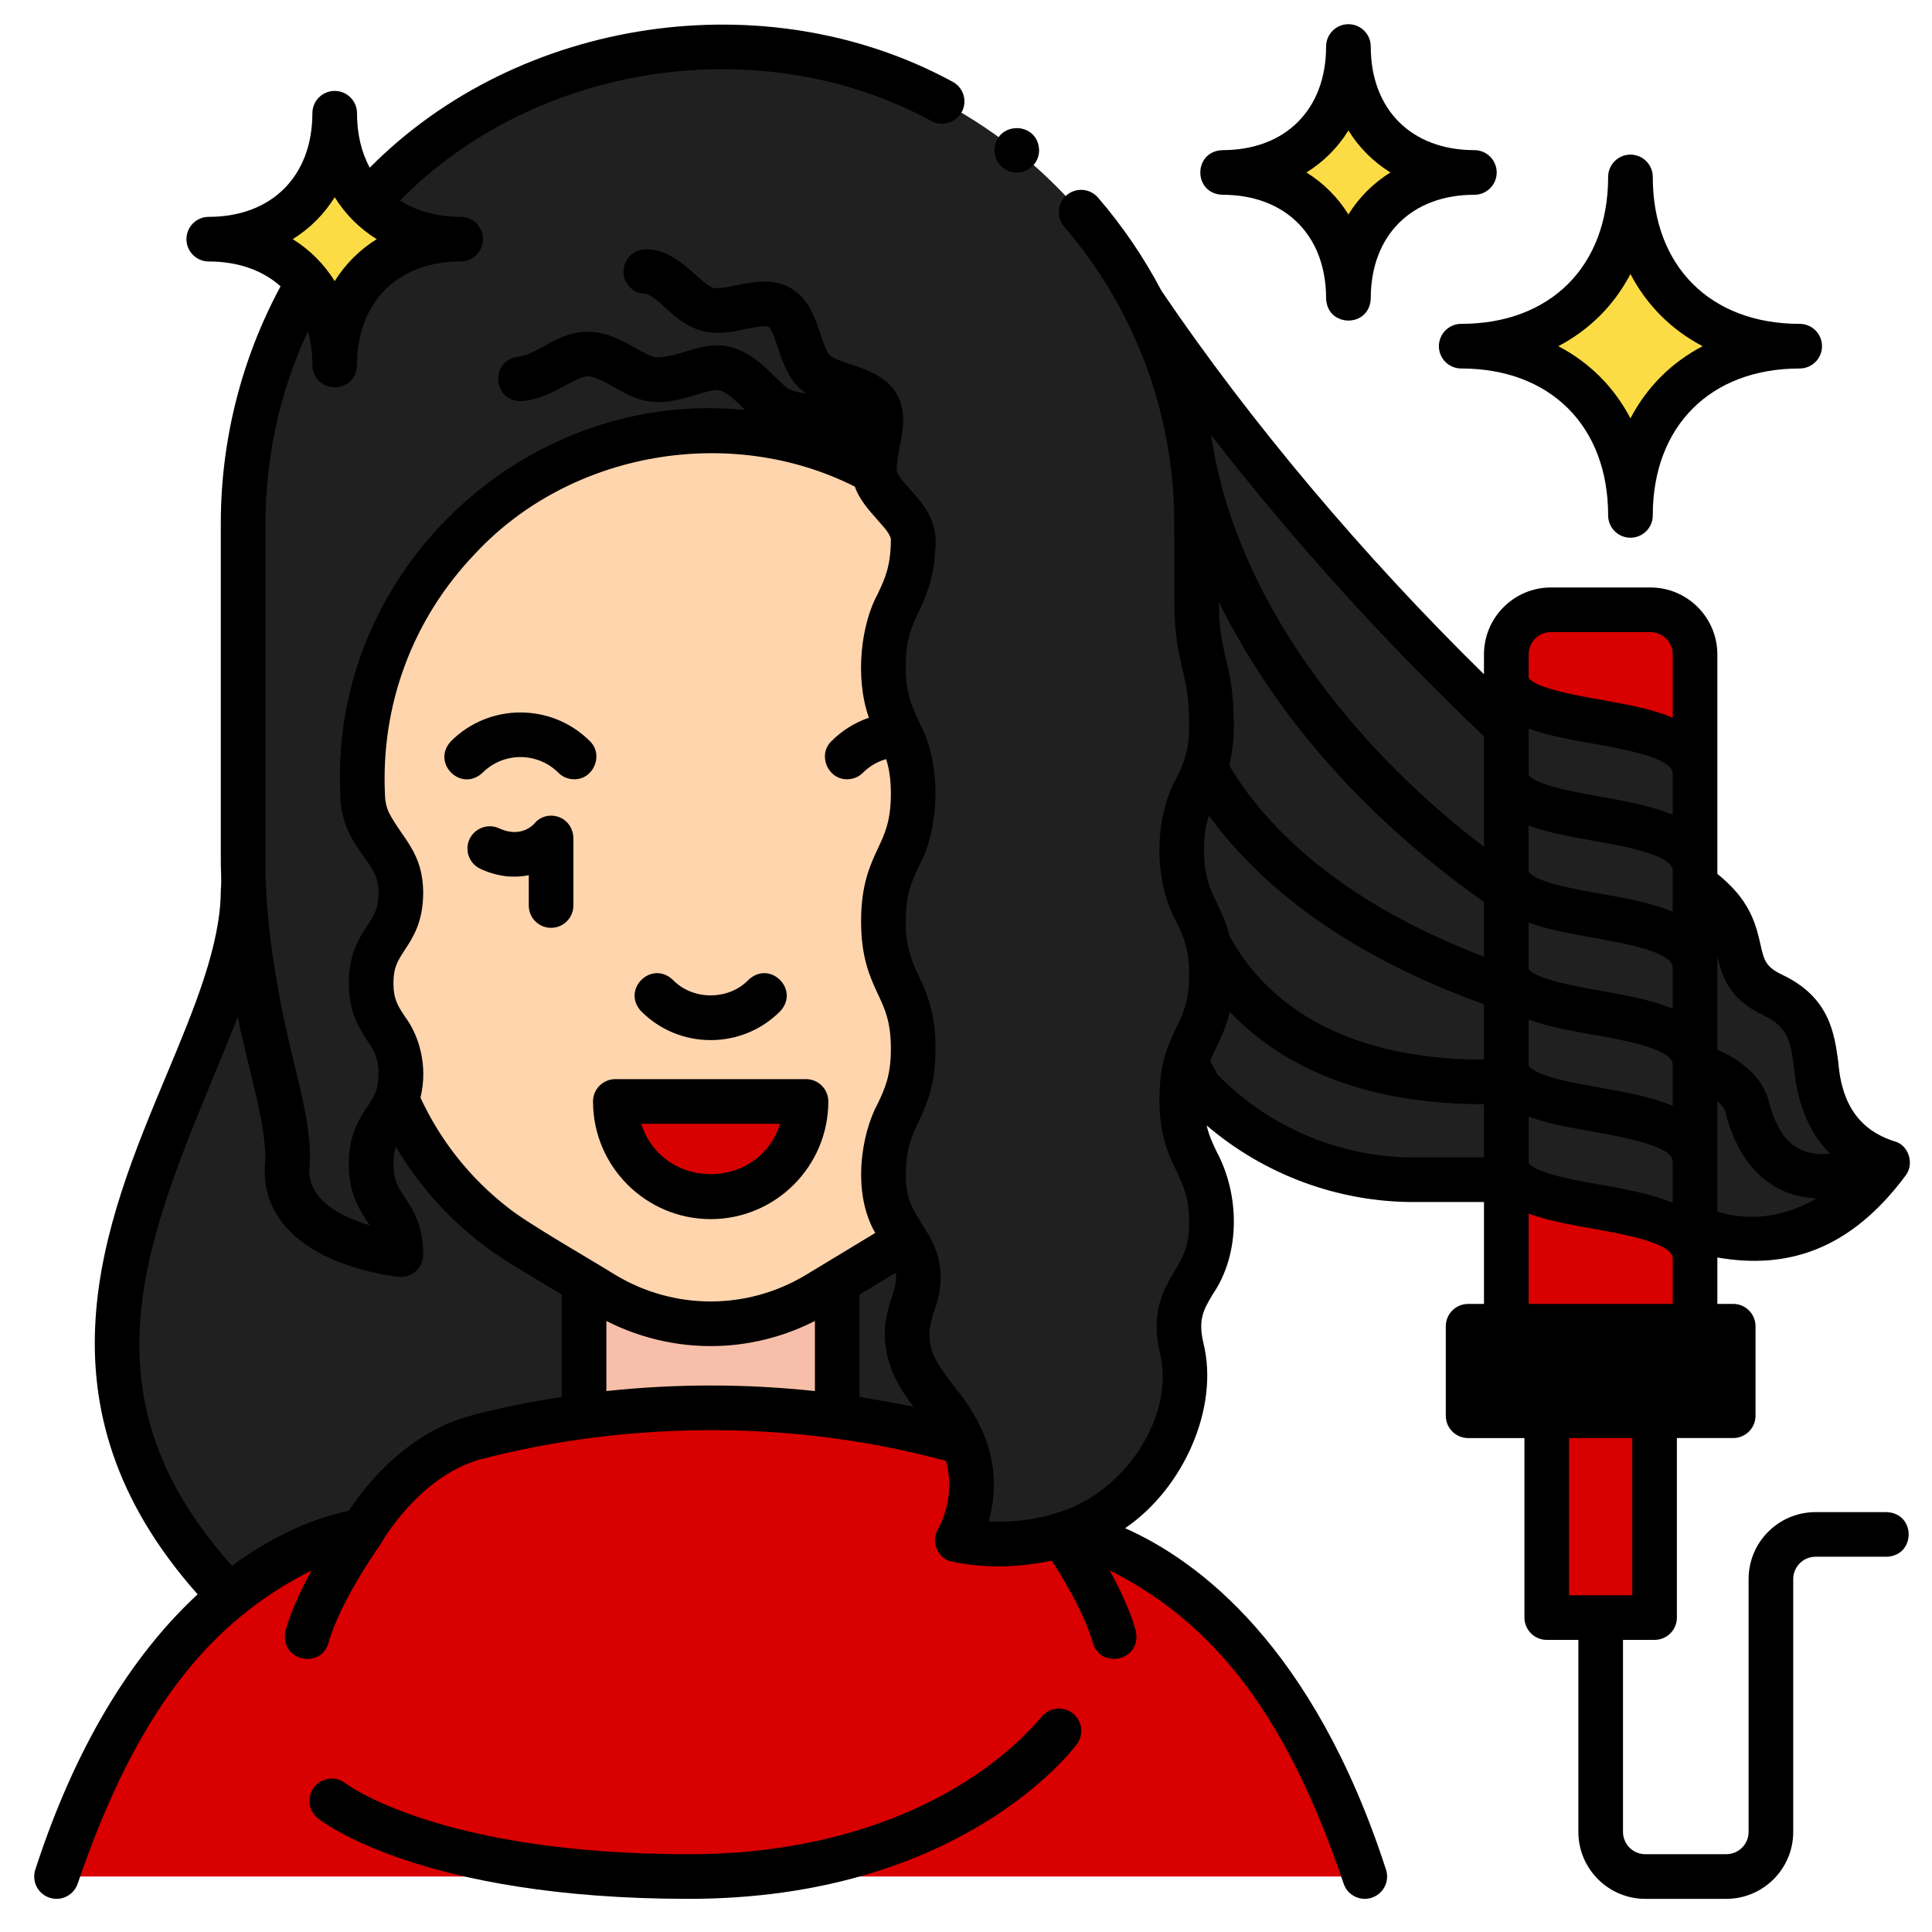 <svg width="70" height="70" viewBox="0 0 70 70" fill="none" xmlns="http://www.w3.org/2000/svg">
<g clip-path="url(#clip0_351_2853)">
<path d="M53.166 48.052H62.772V51.295H53.166V48.052Z" fill="black"/>
<path d="M56.015 51.296H59.922V58.608H56.015V51.296Z" fill="#D80000"/>
<path d="M56.169 22.095H59.773C60.665 22.095 61.39 22.819 61.39 23.712V48.053H54.551V23.712C54.551 22.819 55.276 22.095 56.169 22.095Z" fill="#D80000"/>
<path d="M31.978 24.145C31.978 21.837 33.056 21.837 33.056 19.528C33.056 18.709 31.888 18.055 31.687 17.3C31.669 17.232 31.659 17.161 31.653 17.088C29.886 16.145 27.867 15.608 25.718 15.608C18.538 15.608 12.804 21.589 13.107 28.762L13.116 28.972C13.228 30.43 14.494 30.779 14.494 32.345C14.494 33.984 13.416 33.984 13.416 35.623C13.416 37.262 14.494 37.262 14.494 38.901C14.494 39.287 14.434 39.581 14.343 39.828C15.287 42.012 16.893 43.887 18.986 45.154L21.832 46.876C24.221 48.322 27.215 48.322 29.604 46.876L32.45 45.154C32.564 45.085 32.676 45.014 32.787 44.941C32.424 44.357 31.978 43.748 31.978 42.615C31.978 40.306 33.056 40.306 33.056 37.997C33.056 35.688 31.978 35.689 31.978 33.38C31.978 31.072 33.056 31.071 33.056 28.763C33.056 26.454 31.978 26.454 31.978 24.146L31.978 24.145Z" fill="#FFD5AE"/>
<path d="M59.044 18.675C59.044 14.987 56.599 12.543 52.912 12.543C56.599 12.543 59.044 10.098 59.044 6.411C59.044 10.098 61.488 12.543 65.176 12.543C61.488 12.543 59.044 14.987 59.044 18.675Z" fill="#FCDC45"/>
<path d="M48.822 10.812C48.822 8.068 47.003 6.249 44.259 6.249C47.003 6.249 48.822 4.43 48.822 1.686C48.822 4.43 50.641 6.249 53.385 6.249C50.641 6.249 48.822 8.068 48.822 10.812Z" fill="#FCDC45"/>
<path d="M29.173 39.908C29.173 41.816 27.627 43.362 25.719 43.362C23.811 43.362 22.264 41.816 22.264 39.908H29.173Z" fill="#D80000"/>
<path d="M30.303 51.313V46.451L29.603 46.875C27.214 48.321 24.22 48.321 21.831 46.875L21.13 46.451V51.313C24.174 50.906 27.26 50.906 30.303 51.313H30.303Z" fill="#F7BFA9"/>
<path d="M8.295 57.834C10.905 55.682 13.094 55.483 13.094 55.483C13.094 55.483 14.555 52.854 17.093 52.114C17.474 52.002 17.934 51.891 18.442 51.782C19.333 51.59 20.23 51.434 21.131 51.313C21.131 51.313 21.13 51.313 21.13 51.313V46.451L18.985 45.153C16.891 43.886 15.285 42.011 14.341 39.827C14.044 40.629 13.414 40.925 13.414 42.178C13.414 43.818 14.492 43.818 14.492 45.457C14.492 45.457 10.144 45.017 10.377 42.234C10.549 40.165 9.029 37.108 8.805 32.247C8.788 32.244 8.777 32.243 8.777 32.243C8.777 39.099 -1.189 48.017 8.295 57.834L8.295 57.834L8.295 57.834Z" fill="#202020"/>
<path d="M38.659 55.535C37.529 55.932 36.188 56.066 34.653 55.807C34.653 55.807 35.64 54.187 34.884 52.308C34.709 52.235 34.528 52.169 34.341 52.114C33.96 52.003 33.499 51.891 32.992 51.782C28.199 50.749 23.236 50.749 18.443 51.782C17.935 51.892 17.475 52.003 17.094 52.114C14.556 52.854 13.095 55.483 13.095 55.483C13.095 55.483 5.864 56.139 2.017 67.99H49.418C46.053 57.623 40.097 55.823 38.659 55.535Z" fill="#D80000"/>
<path d="M13.991 30.82C13.648 30.311 13.238 29.865 13.135 29.123C13.238 29.865 13.647 30.311 13.991 30.82Z" fill="black"/>
<path d="M30.309 46.452V51.314C30.308 51.314 30.307 51.314 30.306 51.314C31.208 51.434 32.105 51.59 32.996 51.783C33.504 51.892 33.965 52.003 34.346 52.114C34.533 52.169 34.714 52.235 34.889 52.309C34.889 52.308 34.889 52.308 34.889 52.307C34.133 50.428 32.191 49.674 33.06 47.233C33.455 46.125 33.168 45.547 32.791 44.941C32.68 45.013 32.568 45.085 32.454 45.154L30.309 46.452V46.452Z" fill="#202020"/>
<path d="M42.785 30.798C42.785 28.541 43.864 28.541 43.864 26.284C43.864 24.026 43.325 24.026 43.325 21.769V18.959C43.325 9.419 35.591 1.686 26.052 1.686C20.988 1.686 16.434 3.864 13.275 7.335C14.075 8.181 15.243 8.666 16.659 8.666C13.915 8.666 12.096 10.485 12.096 13.229C12.096 12.034 11.751 11.015 11.135 10.245C9.638 12.803 8.778 15.78 8.778 18.959V31.062C8.778 36.622 10.564 40.002 10.378 42.235C10.145 45.018 14.494 45.458 14.494 45.458C14.494 43.819 13.416 43.819 13.416 42.179C13.416 40.54 14.494 40.54 14.494 38.901C14.494 37.261 13.416 37.262 13.416 35.623C13.416 33.983 14.494 33.983 14.494 32.345C14.494 30.706 13.107 30.401 13.107 28.762C12.804 21.589 18.538 15.608 25.718 15.608C27.867 15.608 29.886 16.144 31.653 17.088C31.659 17.16 31.668 17.231 31.686 17.299C31.888 18.054 33.056 18.709 33.056 19.528C33.056 21.837 31.978 21.837 31.978 24.145C31.978 26.454 33.056 26.454 33.056 28.762C33.056 31.071 31.978 31.071 31.978 33.379C31.978 35.688 33.056 35.688 33.056 37.997C33.056 40.305 31.978 40.306 31.978 42.614C31.978 44.923 33.831 45.057 33.056 47.232C32.186 49.674 34.128 50.428 34.884 52.307C35.64 54.186 34.653 55.808 34.653 55.808C40.505 56.795 43.536 52.071 42.786 48.856C42.273 46.658 43.864 46.599 43.864 44.342C43.864 42.084 42.786 42.084 42.786 39.827C42.786 37.57 43.864 37.57 43.864 35.313C43.864 33.056 42.786 33.056 42.786 30.799L42.785 30.798Z" fill="#202020"/>
<path d="M12.096 13.229C12.096 10.484 10.277 8.665 7.533 8.665C10.277 8.665 12.096 6.847 12.096 4.102C12.096 6.847 13.915 8.665 16.659 8.665C13.915 8.665 12.096 10.484 12.096 13.229Z" fill="#FCDC45"/>
<path d="M66.135 40.167C65.466 38.596 66.174 36.988 64.2 36.051C62.441 35.216 63.466 34.032 62.09 32.655C61.832 32.397 61.599 32.21 61.383 32.067V44.468C63.431 45.334 66.321 44.983 68.36 42.116C68.36 42.116 66.805 41.738 66.135 40.167H66.135Z" fill="#202020"/>
<path d="M41.373 10.976C42.62 13.364 43.325 16.079 43.325 18.959V21.768C43.325 24.026 43.864 24.026 43.864 26.283C43.864 28.541 42.786 28.541 42.786 30.798C42.786 33.056 43.864 33.055 43.864 35.312C43.864 37.032 43.239 37.443 42.941 38.538L43.325 39.234C43.325 39.234 43.316 39.251 43.3 39.281C45.266 41.419 48.087 42.744 51.19 42.744H54.546V26.328C49.833 21.9 45.082 16.452 41.373 10.976Z" fill="#202020"/>
<path d="M54.566 42.115C54.566 44.23 61.405 43.187 61.405 45.605V28.03C61.405 25.611 54.566 26.655 54.566 24.54V42.115Z" fill="#202020"/>
<path d="M68.352 54.787H65.781C64.443 54.787 63.355 55.875 63.355 57.212V66.373C63.355 66.819 62.992 67.181 62.547 67.181H59.612C59.166 67.181 58.804 66.819 58.804 66.373V59.416H59.948C60.395 59.416 60.757 59.054 60.757 58.607V52.103H62.798C63.244 52.103 63.606 51.741 63.606 51.295V48.052C63.606 47.606 63.244 47.243 62.798 47.243H62.223V45.561C64.738 46 67.028 45.307 69.05 42.584C69.345 42.191 69.183 41.568 68.726 41.38C67.678 41.067 66.754 40.346 66.608 38.505C66.467 37.448 66.292 36.134 64.578 35.32C63.968 35.031 63.914 34.79 63.782 34.209C63.654 33.644 63.479 32.87 62.692 32.083C62.534 31.925 62.379 31.786 62.223 31.66V23.711C62.223 22.374 61.135 21.285 59.797 21.285H56.193C54.856 21.285 53.767 22.374 53.767 23.711V24.429C49.398 20.147 45.292 15.273 42.084 10.539C41.451 9.337 40.682 8.202 39.783 7.159C39.491 6.821 38.981 6.783 38.643 7.075C38.304 7.366 38.267 7.877 38.558 8.215C40.947 10.987 42.339 14.477 42.525 18.12C42.565 18.635 42.541 21.192 42.547 21.768C42.547 22.992 42.702 23.641 42.838 24.213C42.965 24.746 43.086 25.25 43.086 26.283C43.086 27.229 42.883 27.654 42.626 28.192C41.799 29.674 41.804 31.933 42.626 33.404C42.939 34.026 43.093 34.546 43.086 35.312C43.086 36.258 42.883 36.683 42.626 37.221C42.336 37.827 42.008 38.515 42.008 39.827C42.008 41.138 42.336 41.826 42.626 42.432C42.883 42.97 43.086 43.395 43.086 44.341C43.086 45.162 42.835 45.586 42.544 46.077C42.159 46.729 41.679 47.54 42.029 49.039C42.582 51.339 40.72 54.087 38.353 54.794C37.532 55.068 36.705 55.163 35.824 55.12C36.348 53.221 35.722 51.63 34.555 50.21C33.807 49.255 33.429 48.65 33.848 47.503C34.281 46.347 34.081 45.371 33.504 44.514C33.142 43.931 32.818 43.5 32.817 42.614C32.817 41.639 33.031 41.179 33.28 40.647C33.568 40.03 33.895 39.33 33.895 37.996C33.906 36.958 33.672 36.133 33.28 35.345C32.985 34.77 32.8 34.113 32.817 33.379C32.817 32.404 33.031 31.945 33.28 31.412C34.039 30.051 34.122 27.761 33.369 26.304C33.065 25.633 32.822 25.238 32.817 24.144C32.817 23.17 33.031 22.71 33.28 22.178C33.532 21.638 33.814 21.035 33.88 19.999C34.007 18.993 33.578 18.384 32.977 17.734C32.759 17.481 32.505 17.234 32.489 17.02C32.511 16.104 33.01 15.213 32.49 14.278C32.115 13.631 31.396 13.392 30.818 13.2C30.532 13.105 30.177 12.987 30.059 12.868C29.941 12.75 29.823 12.395 29.728 12.109C29.536 11.531 29.297 10.812 28.649 10.438C28.01 10.067 27.273 10.217 26.68 10.338C26.381 10.399 26.009 10.474 25.838 10.429C25.687 10.389 25.413 10.146 25.194 9.95C24.734 9.541 24.162 9.032 23.4 9.032C22.954 9.032 22.591 9.394 22.591 9.841C22.591 10.287 22.954 10.649 23.4 10.649C23.547 10.649 23.905 10.968 24.119 11.158C25.072 12.068 25.75 12.216 27.003 11.923C27.257 11.871 27.729 11.774 27.839 11.837C27.955 11.904 28.11 12.369 28.193 12.619C28.376 13.199 28.643 13.901 29.215 14.255C29.005 14.231 28.806 14.193 28.636 14.121C28.494 14.061 28.269 13.839 28.071 13.643C27.663 13.238 27.154 12.735 26.421 12.564C25.503 12.325 24.602 12.964 23.766 12.946C23.59 12.928 23.304 12.768 23.028 12.613C21.818 11.894 20.984 11.781 19.707 12.545C19.384 12.72 19.05 12.902 18.791 12.922C17.728 13.042 17.844 14.577 18.916 14.534C19.519 14.488 20.029 14.21 20.479 13.966C20.767 13.81 21.093 13.632 21.274 13.632C21.542 13.633 21.895 13.831 22.236 14.023C22.657 14.259 23.091 14.504 23.603 14.555C24.2 14.615 24.748 14.449 25.232 14.303C25.543 14.208 25.895 14.101 26.053 14.138C26.357 14.205 26.694 14.555 27 14.857C19.186 14.058 12.216 20.429 12.319 28.281C12.321 28.533 12.324 28.792 12.341 29.042C12.414 29.956 12.831 30.543 13.173 31.022C13.488 31.464 13.716 31.783 13.716 32.343C13.716 32.921 13.554 33.166 13.31 33.538C13.011 33.993 12.638 34.56 12.638 35.621C12.638 36.683 13.011 37.249 13.31 37.705C13.554 38.077 13.716 38.322 13.716 38.9C13.717 39.12 13.687 39.357 13.615 39.546C13.544 39.737 13.435 39.903 13.31 40.094C13.01 40.549 12.638 41.116 12.638 42.178C12.65 43.344 13.033 43.825 13.397 44.395C12.383 44.095 11.116 43.481 11.214 42.301C11.226 42.167 11.231 42.03 11.231 41.891C11.232 40.92 10.973 39.835 10.655 38.507C10.19 36.679 9.581 33.686 9.618 31.061V18.958C9.618 16.546 10.147 14.169 11.157 12.001C11.269 12.4 11.317 12.813 11.318 13.228C11.355 14.297 12.898 14.299 12.936 13.228C12.936 10.947 14.409 9.474 16.69 9.474C17.137 9.474 17.499 9.112 17.499 8.665C17.499 8.219 17.137 7.856 16.69 7.856C16.504 7.856 16.322 7.846 16.139 7.825C15.559 7.766 14.956 7.568 14.492 7.265C19.417 2.264 27.583 1.036 33.757 4.39C34.152 4.598 34.641 4.447 34.85 4.052C35.058 3.657 34.907 3.168 34.512 2.96C27.749 -0.714 18.807 0.615 13.396 6.076C13.097 5.522 12.935 4.857 12.935 4.102C12.935 3.656 12.573 3.294 12.127 3.294C11.68 3.294 11.318 3.656 11.318 4.102C11.318 6.383 9.844 7.857 7.564 7.857C7.117 7.857 6.755 8.219 6.755 8.665C6.755 9.112 7.117 9.474 7.564 9.474C8.631 9.474 9.521 9.797 10.166 10.373C8.748 13 8 15.955 8 18.959V31.062C7.991 31.469 8.038 31.852 8 32.243C8 34.238 7.038 36.542 6.019 38.98C3.795 44.3 1.045 50.883 7.161 57.765C5.097 59.675 2.895 62.76 1.279 67.74C1.141 68.165 1.373 68.621 1.798 68.759C2.223 68.897 2.679 68.665 2.817 68.24C4.968 61.931 7.663 58.716 11.29 56.901C10.544 58.255 10.361 59.019 10.337 59.13C10.146 60.177 11.648 60.521 11.917 59.478C11.919 59.465 12.226 58.207 13.791 55.943C13.807 55.921 13.819 55.898 13.833 55.876C13.893 55.769 15.21 53.517 17.352 52.89C22.81 51.457 28.829 51.448 34.274 52.932C34.475 53.633 34.411 54.397 34.143 55.069C34.082 55.246 33.972 55.394 33.912 55.567C33.785 55.946 33.992 56.396 34.36 56.548C35.577 56.84 36.886 56.802 38.107 56.544C39.323 58.428 39.577 59.466 39.578 59.471C39.843 60.513 41.35 60.179 41.159 59.13C41.135 59.021 40.952 58.255 40.204 56.896C44.443 59.014 46.861 62.872 48.68 68.24C48.816 68.668 49.285 68.897 49.698 68.759C50.123 68.621 50.356 68.165 50.218 67.74C47.584 59.626 43.399 56.538 40.765 55.369C42.892 53.923 44.179 50.99 43.604 48.671C43.401 47.804 43.603 47.464 43.936 46.901C44.965 45.403 44.906 43.26 44.085 41.735C43.934 41.42 43.802 41.142 43.719 40.776C45.796 42.553 48.463 43.552 51.22 43.552H53.767V47.244H53.193C52.746 47.244 52.384 47.606 52.384 48.052V51.295C52.384 51.742 52.746 52.104 53.193 52.104H55.233V58.607C55.233 59.054 55.596 59.416 56.042 59.416H57.187V66.373C57.187 67.71 58.275 68.799 59.612 68.799H62.547C63.884 68.799 64.972 67.71 64.972 66.373V57.213C64.972 56.767 65.335 56.404 65.781 56.404H68.352C69.419 56.37 69.425 54.824 68.352 54.787L68.352 54.787ZM12.127 7.145C12.513 7.765 13.027 8.279 13.648 8.665C13.032 9.048 12.509 9.571 12.127 10.186C11.741 9.566 11.227 9.051 10.606 8.665C11.227 8.279 11.741 7.765 12.127 7.145ZM32.205 50.794C31.852 50.731 31.497 50.672 31.143 50.613V46.907L32.456 46.112C32.522 46.594 32.264 47.034 32.167 47.493C31.835 48.791 32.295 49.959 33.103 50.972C32.804 50.913 32.505 50.851 32.205 50.794L32.205 50.794ZM26.255 48.756C27.392 48.687 28.511 48.378 29.526 47.861V50.401C27.015 50.132 24.481 50.132 21.97 50.401V47.861C23.286 48.533 24.78 48.849 26.256 48.756H26.255ZM17.221 20.054C20.668 16.351 26.471 15.359 30.974 17.632C31.13 18.087 31.47 18.474 31.769 18.809C31.921 18.995 32.23 19.288 32.278 19.527C32.278 20.502 32.063 20.962 31.814 21.494C31.202 22.593 30.961 24.529 31.482 26.004C30.977 26.178 30.513 26.465 30.124 26.854C29.612 27.351 29.992 28.246 30.696 28.234C30.903 28.234 31.11 28.155 31.267 27.997C31.504 27.76 31.793 27.593 32.107 27.504C32.21 27.83 32.278 28.215 32.278 28.761C32.278 29.736 32.063 30.196 31.814 30.728C31.526 31.345 31.199 32.045 31.199 33.379C31.199 34.713 31.526 35.412 31.814 36.03C32.063 36.562 32.278 37.021 32.278 37.996C32.278 38.971 32.063 39.431 31.814 39.963C31.203 41.069 30.857 43.2 31.712 44.672L29.215 46.183C27.077 47.478 24.419 47.478 22.281 46.183C21.498 45.691 19.1 44.319 18.418 43.764C17.057 42.713 15.954 41.332 15.235 39.77C15.522 38.58 15.164 37.485 14.661 36.817C14.416 36.445 14.255 36.199 14.255 35.622C14.255 35.045 14.416 34.8 14.661 34.427C14.96 33.972 15.333 33.406 15.333 32.344C15.322 30.866 14.582 30.4 14.082 29.424C13.999 29.237 13.954 29.036 13.95 28.832C13.784 25.552 14.947 22.424 17.221 20.054ZM16.898 51.337C15.106 51.871 13.653 53.214 12.633 54.743C11.893 54.891 10.278 55.35 8.406 56.732C2.334 49.96 5.816 43.901 8.618 36.844C8.929 38.519 9.704 40.848 9.603 42.167C9.478 43.662 10.35 44.892 12.058 45.631C13.218 46.133 14.394 46.257 14.443 46.262C14.671 46.285 14.897 46.21 15.067 46.057C15.236 45.904 15.333 45.686 15.333 45.457C15.333 44.395 14.96 43.829 14.661 43.373C14.416 43.002 14.255 42.756 14.255 42.179C14.256 41.964 14.277 41.756 14.347 41.556C15.206 43.007 16.362 44.279 17.728 45.266C18.296 45.696 19.733 46.522 20.353 46.907V50.613C19.262 50.784 17.895 51.049 16.898 51.337ZM55.385 33.426C56.075 33.68 56.9 33.828 57.681 33.967C58.846 34.174 60.606 34.488 60.606 35.06V36.549C59.811 36.219 58.839 36.045 57.965 35.89C57.198 35.753 56.406 35.612 55.874 35.405C55.553 35.28 55.384 35.15 55.384 35.086V33.426L55.385 33.426ZM60.606 32.067V33.034C59.811 32.704 58.839 32.531 57.965 32.375C57.198 32.238 56.406 32.097 55.874 31.89C55.553 31.765 55.384 31.635 55.384 31.571V29.911C56.075 30.165 56.9 30.313 57.681 30.452C58.846 30.659 60.606 30.973 60.606 31.545V32.067H60.606ZM55.385 36.941C56.075 37.196 56.9 37.343 57.681 37.482C58.846 37.689 60.606 38.003 60.606 38.575V40.064C59.811 39.734 58.839 39.561 57.965 39.405C57.198 39.268 56.406 39.127 55.874 38.92C55.553 38.795 55.384 38.665 55.384 38.601V36.941L55.385 36.941ZM60.606 29.519C59.811 29.189 58.839 29.015 57.965 28.86C57.199 28.723 56.406 28.582 55.874 28.375C55.553 28.25 55.385 28.12 55.385 28.055V26.396C56.075 26.65 56.9 26.798 57.681 26.937C58.846 27.144 60.606 27.457 60.606 28.03V29.519ZM53.767 34.662C48.402 32.614 45.796 29.843 44.535 27.73C44.635 27.342 44.703 26.877 44.703 26.283C44.703 25.059 44.548 24.41 44.411 23.838C44.286 23.314 44.168 22.817 44.164 21.817C46.667 26.864 50.543 30.409 53.767 32.679V34.662L53.767 34.662ZM44.546 33.908C44.424 33.417 44.248 33.049 44.085 32.707C43.828 32.169 43.625 31.743 43.625 30.798C43.625 30.247 43.694 29.874 43.802 29.551C45.437 31.802 48.403 34.455 53.767 36.387V38.389C50.934 38.401 46.632 37.725 44.546 33.908ZM55.385 40.456C56.075 40.711 56.9 40.858 57.681 40.997C58.846 41.205 60.606 41.518 60.606 42.09V43.579C59.811 43.249 58.839 43.076 57.965 42.92C57.199 42.783 56.406 42.642 55.874 42.435C55.553 42.31 55.385 42.18 55.385 42.116V40.456V40.456ZM62.223 43.901V39.898C62.393 40.044 62.485 40.165 62.519 40.3C62.838 41.638 63.746 43.328 65.819 43.419C64.799 44.018 63.56 44.303 62.223 43.902L62.223 43.901ZM63.884 36.781C64.805 37.218 64.876 37.751 65.005 38.718C65.109 39.811 65.477 41.014 66.32 41.802C64.846 41.937 64.356 40.952 64.066 39.828C63.855 39.091 63.181 38.444 62.223 38.033V34.645C62.382 35.338 62.613 36.178 63.884 36.781ZM55.385 23.711C55.385 23.265 55.747 22.902 56.193 22.902H59.797C60.243 22.902 60.606 23.265 60.606 23.711V26.004C59.222 25.415 57.212 25.347 55.874 24.86C55.553 24.735 55.385 24.605 55.385 24.541V23.711ZM53.767 26.677V30.676C49.98 27.827 44.864 22.437 43.878 15.758C46.833 19.569 50.234 23.332 53.767 26.677V26.677ZM44.1 38.919C44.083 38.87 43.876 38.508 43.848 38.453C44.093 37.834 44.384 37.413 44.559 36.662C47.217 39.461 51.043 40.013 53.767 40.007V41.935H51.22C48.541 41.935 45.961 40.839 44.1 38.919ZM55.385 43.971C56.075 44.226 56.9 44.373 57.681 44.512C58.846 44.72 60.606 45.033 60.606 45.605V47.244H55.385V43.971ZM54.001 48.861H61.989V50.486H54.001V48.861ZM56.85 52.104H59.14V57.799H56.85V52.104Z" fill="black"/>
<path d="M38.85 62.063C38.493 61.798 37.987 61.872 37.72 62.228C35.377 64.944 30.973 67.188 24.953 67.182C15.956 67.182 12.581 64.66 12.522 64.615C12.174 64.339 11.668 64.396 11.39 64.743C11.11 65.091 11.166 65.6 11.514 65.879C11.663 65.999 15.263 68.799 24.953 68.799C34.766 68.799 38.85 63.42 39.019 63.191C39.284 62.833 39.208 62.329 38.85 62.063V62.063Z" fill="black"/>
<path d="M52.134 12.543C52.134 12.989 52.496 13.351 52.942 13.351C56.176 13.351 58.266 15.441 58.266 18.675C58.266 19.121 58.628 19.483 59.074 19.483C59.521 19.483 59.883 19.121 59.883 18.675C59.883 15.441 61.972 13.351 65.206 13.351C65.653 13.351 66.015 12.989 66.015 12.543C66.015 12.096 65.653 11.734 65.206 11.734C61.972 11.734 59.883 9.645 59.883 6.411C59.883 5.964 59.521 5.602 59.074 5.602C58.628 5.602 58.266 5.964 58.266 6.411C58.266 9.645 56.176 11.734 52.942 11.734C52.496 11.734 52.134 12.096 52.134 12.543ZM59.074 9.928C59.665 11.058 60.559 11.952 61.689 12.543C60.559 13.133 59.665 14.027 59.074 15.158C58.484 14.027 57.59 13.133 56.46 12.543C57.59 11.952 58.484 11.058 59.074 9.928Z" fill="black"/>
<path d="M44.293 7.057C46.574 7.057 48.047 8.531 48.047 10.812C48.083 11.88 49.627 11.884 49.665 10.812C49.665 8.531 51.138 7.057 53.419 7.057C53.866 7.057 54.228 6.695 54.228 6.249C54.228 5.802 53.866 5.44 53.419 5.44C51.138 5.44 49.665 3.966 49.665 1.686C49.665 1.239 49.303 0.877 48.856 0.877C48.41 0.877 48.047 1.239 48.047 1.686C48.047 3.967 46.574 5.44 44.293 5.44C43.225 5.476 43.22 7.02 44.293 7.057ZM48.856 4.728C49.242 5.349 49.756 5.863 50.377 6.249C49.756 6.635 49.242 7.149 48.856 7.77C48.47 7.149 47.956 6.635 47.335 6.249C47.956 5.863 48.47 5.349 48.856 4.728Z" fill="black"/>
<path d="M17.485 27.997C18.241 27.241 19.473 27.241 20.23 27.997C20.387 28.155 20.594 28.234 20.801 28.234C21.504 28.247 21.885 27.351 21.373 26.854C19.986 25.467 17.728 25.467 16.341 26.854C15.611 27.637 16.701 28.728 17.485 27.997Z" fill="black"/>
<path d="M25.749 37.685C26.699 37.685 27.593 37.315 28.265 36.643C28.995 35.861 27.904 34.769 27.121 35.5C26.399 36.253 25.099 36.252 24.377 35.5C23.595 34.769 22.502 35.86 23.233 36.643C23.905 37.315 24.799 37.685 25.749 37.685L25.749 37.685Z" fill="black"/>
<path d="M20.239 29.599C19.914 29.488 19.564 29.582 19.352 29.85C19.257 29.951 18.817 30.351 18.084 30.012C17.679 29.825 17.199 30.002 17.011 30.407C16.824 30.813 17.001 31.293 17.407 31.48C18.059 31.782 18.655 31.813 19.158 31.71V32.808C19.158 33.255 19.52 33.617 19.966 33.617C20.413 33.617 20.775 33.255 20.775 32.808V30.376C20.775 30.031 20.565 29.711 20.239 29.599V29.599Z" fill="black"/>
<path d="M25.749 44.171C28.1 44.171 30.012 42.259 30.012 39.908C30.012 39.462 29.65 39.099 29.204 39.099H22.295C21.848 39.099 21.486 39.462 21.486 39.908C21.486 42.259 23.399 44.171 25.749 44.171ZM28.269 40.717C27.474 43.152 24.024 43.15 23.23 40.717H28.269Z" fill="black"/>
<path d="M36.84 6.254C37.287 6.254 37.649 5.892 37.649 5.445C37.612 4.375 36.069 4.375 36.032 5.445C36.032 5.892 36.394 6.254 36.84 6.254Z" fill="black"/>
</g>
<defs>
<clipPath id="clip0_351_2853">
<rect width="69" height="69" fill="white" transform="translate(0.7 0.338)"/>
</clipPath>
</defs>
</svg>
